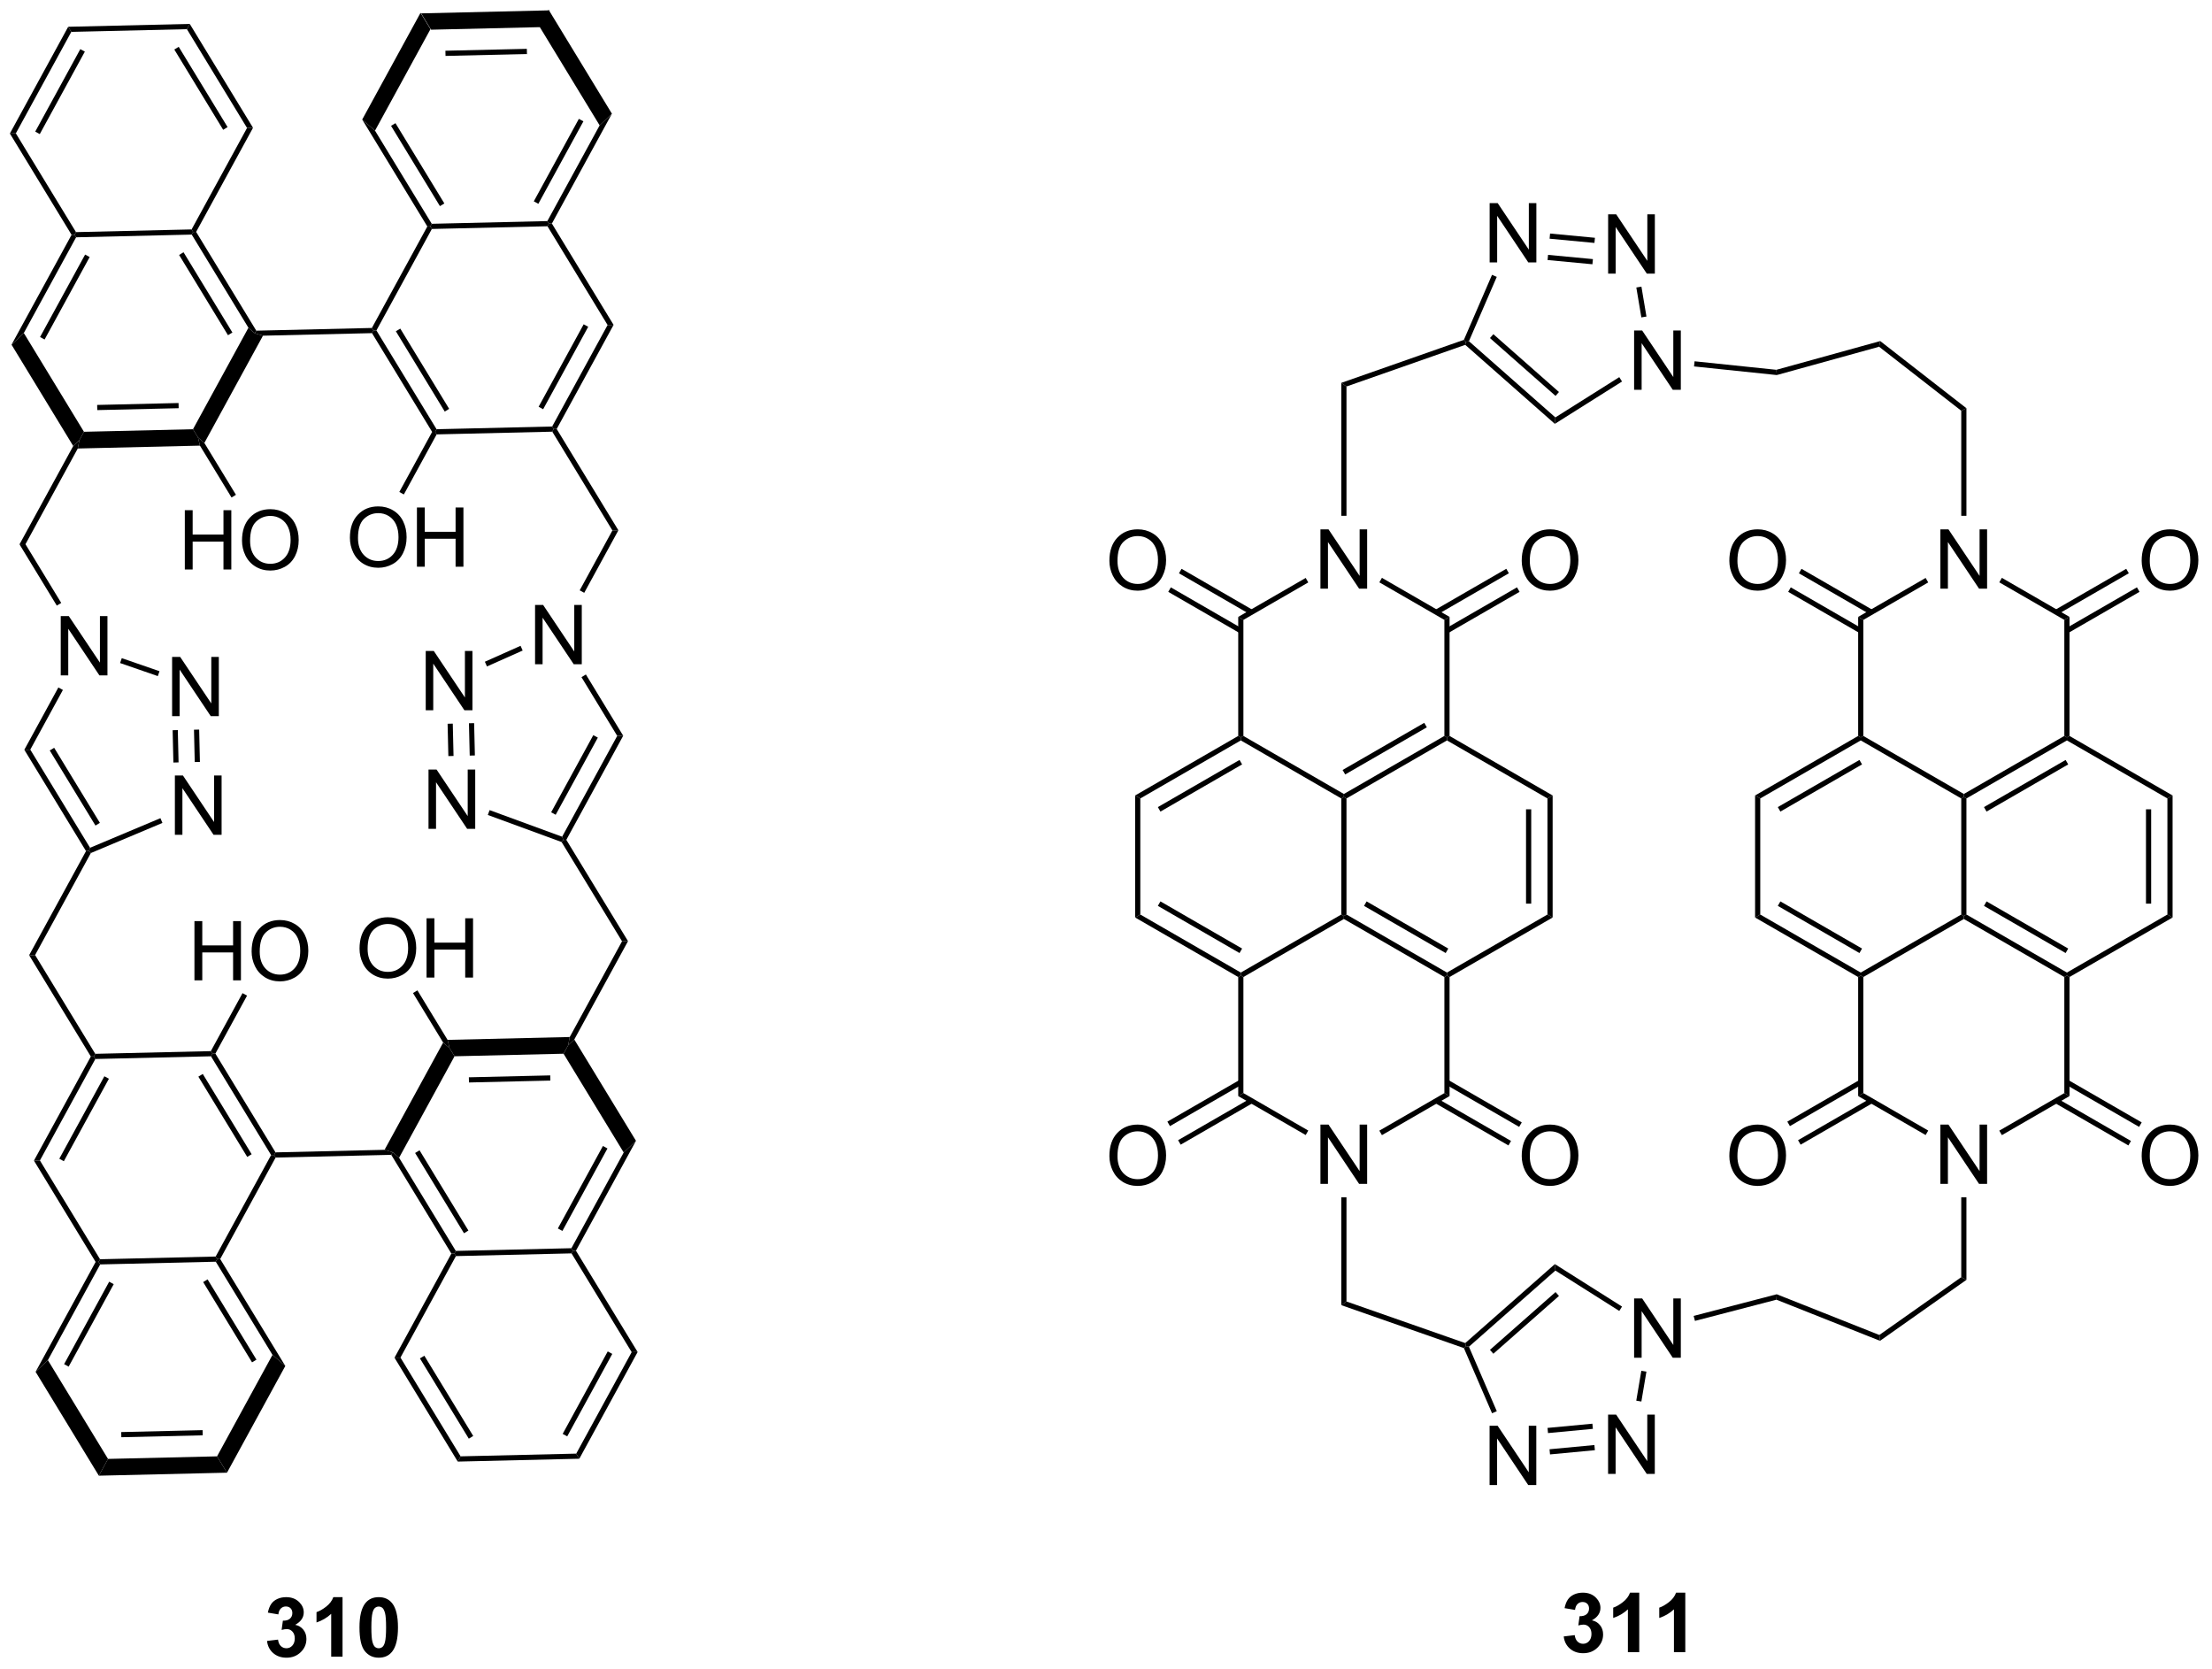 <?xml version="1.0" encoding="UTF-8"?>
<!DOCTYPE svg PUBLIC '-//W3C//DTD SVG 1.0//EN'
          'http://www.w3.org/TR/2001/REC-SVG-20010904/DTD/svg10.dtd'>
<svg stroke-dasharray="none" shape-rendering="auto" xmlns="http://www.w3.org/2000/svg" font-family="'Dialog'" text-rendering="auto" width="293" fill-opacity="1" color-interpolation="auto" color-rendering="auto" preserveAspectRatio="xMidYMid meet" font-size="12px" viewBox="0 0 293 221" fill="black" xmlns:xlink="http://www.w3.org/1999/xlink" stroke="black" image-rendering="auto" stroke-miterlimit="10" stroke-linecap="square" stroke-linejoin="miter" font-style="normal" stroke-width="1" height="221" stroke-dashoffset="0" font-weight="normal" stroke-opacity="1"
><!--Generated by the Batik Graphics2D SVG Generator--><defs id="genericDefs"
  /><g
  ><defs id="defs1"
    ><clipPath clipPathUnits="userSpaceOnUse" id="clipPath1"
      ><path d="M0.646 0.646 L220.133 0.646 L220.133 166.383 L0.646 166.383 L0.646 0.646 Z"
      /></clipPath
      ><clipPath clipPathUnits="userSpaceOnUse" id="clipPath2"
      ><path d="M53.016 71.501 L53.016 232.63 L266.4 232.63 L266.4 71.501 Z"
      /></clipPath
    ></defs
    ><g transform="scale(1.333,1.333) translate(-0.646,-0.646) matrix(1.029,0,0,1.029,-53.886,-72.9)"
    ><path d="M106.043 72.473 L105.157 74.094 L94.624 74.341 L93.663 72.763 ZM103.871 76.188 L96.007 76.372 L96.019 76.872 L103.882 76.688 Z" stroke="none" clip-path="url(#clipPath2)"
    /></g
    ><g transform="matrix(1.371,0,0,1.371,-72.709,-98.061)"
    ><path d="M93.663 72.763 L94.624 74.341 L89.266 84.144 L88.028 83.073 Z" stroke="none" clip-path="url(#clipPath2)"
    /></g
    ><g transform="matrix(1.371,0,0,1.371,-72.709,-98.061)"
    ><path d="M88.028 83.073 L89.266 84.144 L94.747 93.143 L94.608 93.396 L94.32 93.403 ZM90.815 83.683 L95.537 91.436 L95.964 91.176 L91.242 83.423 Z" stroke="none" clip-path="url(#clipPath2)"
    /></g
    ><g transform="matrix(1.371,0,0,1.371,-72.709,-98.061)"
    ><path d="M94.758 93.643 L94.608 93.396 L94.747 93.143 L105.915 92.881 L106.065 93.128 L105.927 93.381 Z" stroke="none" clip-path="url(#clipPath2)"
    /></g
    ><g transform="matrix(1.371,0,0,1.371,-72.709,-98.061)"
    ><path d="M106.354 93.121 L106.065 93.128 L105.915 92.881 L110.968 83.636 L112.154 82.508 ZM105.046 91.213 L109.399 83.247 L108.96 83.007 L104.607 90.974 Z" stroke="none" clip-path="url(#clipPath2)"
    /></g
    ><g transform="matrix(1.371,0,0,1.371,-72.709,-98.061)"
    ><path d="M112.154 82.508 L110.968 83.636 L105.157 74.094 L106.043 72.473 Z" stroke="none" clip-path="url(#clipPath2)"
    /></g
    ><g transform="matrix(1.371,0,0,1.371,-72.709,-98.061)"
    ><path d="M94.32 93.403 L94.608 93.396 L94.758 93.643 L89.401 103.446 L89.112 103.453 L88.962 103.206 Z" stroke="none" clip-path="url(#clipPath2)"
    /></g
    ><g transform="matrix(1.371,0,0,1.371,-72.709,-98.061)"
    ><path d="M88.974 103.706 L89.112 103.453 L89.401 103.446 L95.212 112.987 L95.073 113.24 L94.784 113.247 ZM91.28 103.527 L96.002 111.28 L96.429 111.02 L91.707 103.267 Z" stroke="none" clip-path="url(#clipPath2)"
    /></g
    ><g transform="matrix(1.371,0,0,1.371,-72.709,-98.061)"
    ><path d="M95.223 113.487 L95.073 113.24 L95.212 112.987 L106.38 112.725 L106.53 112.972 L106.392 113.225 Z" stroke="none" clip-path="url(#clipPath2)"
    /></g
    ><g transform="matrix(1.371,0,0,1.371,-72.709,-98.061)"
    ><path d="M106.819 112.965 L106.53 112.972 L106.38 112.725 L111.737 102.922 L112.315 102.909 ZM105.51 111.057 L109.864 103.091 L109.425 102.852 L105.072 110.818 Z" stroke="none" clip-path="url(#clipPath2)"
    /></g
    ><g transform="matrix(1.371,0,0,1.371,-72.709,-98.061)"
    ><path d="M112.315 102.909 L111.737 102.922 L105.927 93.381 L106.065 93.128 L106.354 93.121 Z" stroke="none" clip-path="url(#clipPath2)"
    /></g
    ><g transform="matrix(1.371,0,0,1.371,-72.709,-98.061)"
    ><path d="M88.962 103.206 L89.112 103.453 L88.974 103.706 L78.44 103.953 L77.655 103.721 L77.794 103.468 Z" stroke="none" clip-path="url(#clipPath2)"
    /></g
    ><g transform="matrix(1.371,0,0,1.371,-72.709,-98.061)"
    ><path d="M77.794 103.468 L77.655 103.721 L77.036 103.185 L71.556 94.186 L71.694 93.933 L71.983 93.926 ZM75.487 103.647 L70.766 95.893 L70.338 96.153 L75.06 103.907 Z" stroke="none" clip-path="url(#clipPath2)"
    /></g
    ><g transform="matrix(1.371,0,0,1.371,-72.709,-98.061)"
    ><path d="M71.544 93.687 L71.694 93.933 L71.556 94.186 L60.388 94.448 L60.237 94.202 L60.376 93.948 Z" stroke="none" clip-path="url(#clipPath2)"
    /></g
    ><g transform="matrix(1.371,0,0,1.371,-72.709,-98.061)"
    ><path d="M59.949 94.208 L60.237 94.202 L60.388 94.448 L55.335 103.694 L54.148 104.822 ZM61.257 96.116 L56.903 104.082 L57.342 104.322 L61.696 96.356 Z" stroke="none" clip-path="url(#clipPath2)"
    /></g
    ><g transform="matrix(1.371,0,0,1.371,-72.709,-98.061)"
    ><path d="M54.148 104.822 L55.335 103.694 L61.145 113.235 L60.702 114.046 L60.109 114.61 Z" stroke="none" clip-path="url(#clipPath2)"
    /></g
    ><g transform="matrix(1.371,0,0,1.371,-72.709,-98.061)"
    ><path d="M60.548 114.85 L60.702 114.046 L61.145 113.235 L71.679 112.988 L72.159 113.777 L72.351 114.573 ZM62.432 111.141 L70.296 110.957 L70.284 110.457 L62.42 110.642 Z" stroke="none" clip-path="url(#clipPath2)"
    /></g
    ><g transform="matrix(1.371,0,0,1.371,-72.709,-98.061)"
    ><path d="M72.778 114.313 L72.159 113.777 L71.679 112.988 L77.036 103.185 L77.655 103.721 L78.44 103.953 Z" stroke="none" clip-path="url(#clipPath2)"
    /></g
    ><g transform="matrix(1.371,0,0,1.371,-72.709,-98.061)"
    ><path d="M71.983 93.926 L71.694 93.933 L71.544 93.687 L76.902 83.884 L77.479 83.87 Z" stroke="none" clip-path="url(#clipPath2)"
    /></g
    ><g transform="matrix(1.371,0,0,1.371,-72.709,-98.061)"
    ><path d="M77.479 83.87 L76.902 83.884 L71.091 74.343 L71.368 73.836 ZM75.022 83.803 L70.301 76.049 L69.874 76.309 L74.596 84.063 Z" stroke="none" clip-path="url(#clipPath2)"
    /></g
    ><g transform="matrix(1.371,0,0,1.371,-72.709,-98.061)"
    ><path d="M71.368 73.836 L71.091 74.343 L59.923 74.604 L59.622 74.111 Z" stroke="none" clip-path="url(#clipPath2)"
    /></g
    ><g transform="matrix(1.371,0,0,1.371,-72.709,-98.061)"
    ><path d="M59.622 74.111 L59.923 74.604 L54.565 84.407 L53.988 84.421 ZM60.792 76.272 L56.438 84.238 L56.877 84.478 L61.231 76.512 Z" stroke="none" clip-path="url(#clipPath2)"
    /></g
    ><g transform="matrix(1.371,0,0,1.371,-72.709,-98.061)"
    ><path d="M53.988 84.421 L54.565 84.407 L60.376 93.948 L60.237 94.202 L59.949 94.208 Z" stroke="none" clip-path="url(#clipPath2)"
    /></g
    ><g transform="matrix(1.371,0,0,1.371,-72.709,-98.061)"
    ><path d="M106.392 113.225 L106.53 112.972 L106.819 112.965 L112.779 122.753 L112.202 122.766 Z" stroke="none" clip-path="url(#clipPath2)"
    /></g
    ><g transform="matrix(1.371,0,0,1.371,-72.709,-98.061)"
    ><path d="M104.729 135.691 L104.729 129.964 L105.508 129.964 L108.516 134.459 L108.516 129.964 L109.242 129.964 L109.242 135.691 L108.464 135.691 L105.456 131.191 L105.456 135.691 L104.729 135.691 Z" stroke="none" clip-path="url(#clipPath2)"
    /></g
    ><g transform="matrix(1.371,0,0,1.371,-72.709,-98.061)"
    ><path d="M112.202 122.766 L112.779 122.753 L109.479 128.791 L109.041 128.552 Z" stroke="none" clip-path="url(#clipPath2)"
    /></g
    ><g transform="matrix(1.371,0,0,1.371,-72.709,-98.061)"
    ><path d="M60.109 114.61 L60.702 114.046 L60.548 114.85 L55.495 124.095 L54.918 124.109 Z" stroke="none" clip-path="url(#clipPath2)"
    /></g
    ><g transform="matrix(1.371,0,0,1.371,-72.709,-98.061)"
    ><path d="M58.902 136.765 L58.902 131.038 L59.68 131.038 L62.688 135.533 L62.688 131.038 L63.415 131.038 L63.415 136.765 L62.636 136.765 L59.628 132.265 L59.628 136.765 L58.902 136.765 Z" stroke="none" clip-path="url(#clipPath2)"
    /></g
    ><g transform="matrix(1.371,0,0,1.371,-72.709,-98.061)"
    ><path d="M54.918 124.109 L55.495 124.095 L58.949 129.767 L58.522 130.027 Z" stroke="none" clip-path="url(#clipPath2)"
    /></g
    ><g transform="matrix(1.371,0,0,1.371,-72.709,-98.061)"
    ><path d="M86.84 123.482 Q86.84 122.055 87.606 121.251 Q88.371 120.443 89.582 120.443 Q90.374 120.443 91.009 120.824 Q91.647 121.201 91.981 121.878 Q92.317 122.555 92.317 123.415 Q92.317 124.287 91.965 124.975 Q91.614 125.662 90.968 126.016 Q90.325 126.371 89.577 126.371 Q88.77 126.371 88.132 125.98 Q87.496 125.587 87.168 124.912 Q86.84 124.235 86.84 123.482 ZM87.621 123.493 Q87.621 124.529 88.176 125.126 Q88.733 125.719 89.575 125.719 Q90.429 125.719 90.981 125.118 Q91.535 124.516 91.535 123.412 Q91.535 122.712 91.299 122.191 Q91.061 121.67 90.606 121.383 Q90.153 121.094 89.585 121.094 Q88.78 121.094 88.2 121.649 Q87.621 122.201 87.621 123.493 ZM93.315 126.272 L93.315 120.545 L94.073 120.545 L94.073 122.897 L97.05 122.897 L97.05 120.545 L97.808 120.545 L97.808 126.272 L97.05 126.272 L97.05 123.571 L94.073 123.571 L94.073 126.272 L93.315 126.272 Z" stroke="none" clip-path="url(#clipPath2)"
    /></g
    ><g transform="matrix(1.371,0,0,1.371,-72.709,-98.061)"
    ><path d="M94.784 113.247 L95.073 113.24 L95.223 113.487 L92.052 119.289 L91.614 119.049 Z" stroke="none" clip-path="url(#clipPath2)"
    /></g
    ><g transform="matrix(1.371,0,0,1.371,-72.709,-98.061)"
    ><path d="M70.89 126.54 L70.89 120.813 L71.647 120.813 L71.647 123.165 L74.624 123.165 L74.624 120.813 L75.382 120.813 L75.382 126.54 L74.624 126.54 L74.624 123.84 L71.647 123.84 L71.647 126.54 L70.89 126.54 ZM76.415 123.751 Q76.415 122.324 77.18 121.519 Q77.946 120.712 79.157 120.712 Q79.948 120.712 80.584 121.092 Q81.222 121.47 81.555 122.147 Q81.891 122.824 81.891 123.683 Q81.891 124.556 81.54 125.243 Q81.188 125.931 80.542 126.285 Q79.899 126.639 79.151 126.639 Q78.344 126.639 77.706 126.248 Q77.071 125.855 76.743 125.181 Q76.415 124.504 76.415 123.751 ZM77.196 123.761 Q77.196 124.798 77.75 125.394 Q78.308 125.988 79.149 125.988 Q80.003 125.988 80.555 125.386 Q81.11 124.785 81.11 123.681 Q81.11 122.98 80.873 122.459 Q80.636 121.938 80.18 121.652 Q79.727 121.363 79.159 121.363 Q78.355 121.363 77.774 121.918 Q77.196 122.47 77.196 123.761 Z" stroke="none" clip-path="url(#clipPath2)"
    /></g
    ><g transform="matrix(1.371,0,0,1.371,-72.709,-98.061)"
    ><path d="M72.351 114.573 L72.159 113.777 L72.778 114.313 L75.829 119.322 L75.402 119.582 Z" stroke="none" clip-path="url(#clipPath2)"
    /></g
    ><g transform="matrix(1.371,0,0,1.371,-72.709,-98.061)"
    ><path d="M109.213 136.939 L109.64 136.679 L113.245 142.597 L112.667 142.61 Z" stroke="none" clip-path="url(#clipPath2)"
    /></g
    ><g transform="matrix(1.371,0,0,1.371,-72.709,-98.061)"
    ><path d="M58.672 137.934 L59.111 138.174 L55.96 143.939 L55.383 143.953 Z" stroke="none" clip-path="url(#clipPath2)"
    /></g
    ><g transform="matrix(1.371,0,0,1.371,-72.709,-98.061)"
    ><path d="M94.166 140.134 L94.166 134.407 L94.944 134.407 L97.952 138.902 L97.952 134.407 L98.679 134.407 L98.679 140.134 L97.9 140.134 L94.892 135.634 L94.892 140.134 L94.166 140.134 Z" stroke="none" clip-path="url(#clipPath2)"
    /></g
    ><g transform="matrix(1.371,0,0,1.371,-72.709,-98.061)"
    ><path d="M94.434 151.591 L94.434 145.864 L95.213 145.864 L98.221 150.359 L98.221 145.864 L98.947 145.864 L98.947 151.591 L98.168 151.591 L95.161 147.091 L95.161 151.591 L94.434 151.591 Z" stroke="none" clip-path="url(#clipPath2)"
    /></g
    ><g transform="matrix(1.371,0,0,1.371,-72.709,-98.061)"
    ><path d="M103.328 133.91 L103.531 134.367 L100.083 135.904 L99.879 135.448 Z" stroke="none" clip-path="url(#clipPath2)"
    /></g
    ><g transform="matrix(1.371,0,0,1.371,-72.709,-98.061)"
    ><path d="M96.279 141.44 L96.779 141.428 L96.852 144.551 L96.352 144.562 ZM98.341 141.392 L98.415 144.514 L98.915 144.502 L98.841 141.38 Z" stroke="none" clip-path="url(#clipPath2)"
    /></g
    ><g transform="matrix(1.371,0,0,1.371,-72.709,-98.061)"
    ><path d="M100.164 150.252 L100.336 149.782 L107.344 152.351 L107.46 152.66 L107.292 152.864 Z" stroke="none" clip-path="url(#clipPath2)"
    /></g
    ><g transform="matrix(1.371,0,0,1.371,-72.709,-98.061)"
    ><path d="M107.749 152.653 L107.46 152.66 L107.344 152.351 L112.667 142.61 L113.245 142.597 ZM106.721 150.232 L110.794 142.779 L110.355 142.54 L106.282 149.992 Z" stroke="none" clip-path="url(#clipPath2)"
    /></g
    ><g transform="matrix(1.371,0,0,1.371,-72.709,-98.061)"
    ><path d="M69.93 152.165 L69.93 146.439 L70.709 146.439 L73.717 150.934 L73.717 146.439 L74.443 146.439 L74.443 152.165 L73.665 152.165 L70.657 147.665 L70.657 152.165 L69.93 152.165 Z" stroke="none" clip-path="url(#clipPath2)"
    /></g
    ><g transform="matrix(1.371,0,0,1.371,-72.709,-98.061)"
    ><path d="M69.662 140.708 L69.662 134.982 L70.44 134.982 L73.448 139.477 L73.448 134.982 L74.175 134.982 L74.175 140.708 L73.396 140.708 L70.388 136.208 L70.388 140.708 L69.662 140.708 Z" stroke="none" clip-path="url(#clipPath2)"
    /></g
    ><g transform="matrix(1.371,0,0,1.371,-72.709,-98.061)"
    ><path d="M55.383 143.953 L55.96 143.939 L61.734 153.42 L61.632 153.734 L61.344 153.74 ZM57.839 144.02 L62.257 151.273 L62.684 151.013 L58.266 143.76 Z" stroke="none" clip-path="url(#clipPath2)"
    /></g
    ><g transform="matrix(1.371,0,0,1.371,-72.709,-98.061)"
    ><path d="M61.81 153.93 L61.632 153.734 L61.734 153.42 L68.533 150.56 L68.727 151.02 Z" stroke="none" clip-path="url(#clipPath2)"
    /></g
    ><g transform="matrix(1.371,0,0,1.371,-72.709,-98.061)"
    ><path d="M72.348 145.125 L71.849 145.137 L71.775 142.014 L72.275 142.002 ZM70.286 145.173 L70.213 142.051 L69.713 142.063 L69.786 145.185 Z" stroke="none" clip-path="url(#clipPath2)"
    /></g
    ><g transform="matrix(1.371,0,0,1.371,-72.709,-98.061)"
    ><path d="M68.444 136.364 L68.28 136.836 L64.635 135.575 L64.799 135.103 Z" stroke="none" clip-path="url(#clipPath2)"
    /></g
    ><g transform="matrix(1.371,0,0,1.371,-72.709,-98.061)"
    ><path d="M107.292 152.864 L107.46 152.66 L107.749 152.653 L113.71 162.441 L113.132 162.454 Z" stroke="none" clip-path="url(#clipPath2)"
    /></g
    ><g transform="matrix(1.371,0,0,1.371,-72.709,-98.061)"
    ><path d="M62.584 214.076 L63.47 212.455 L74.004 212.208 L74.965 213.786 ZM64.757 210.361 L72.62 210.177 L72.609 209.677 L64.745 209.862 Z" stroke="none" clip-path="url(#clipPath2)"
    /></g
    ><g transform="matrix(1.371,0,0,1.371,-72.709,-98.061)"
    ><path d="M74.965 213.786 L74.004 212.208 L79.361 202.405 L80.599 203.476 Z" stroke="none" clip-path="url(#clipPath2)"
    /></g
    ><g transform="matrix(1.371,0,0,1.371,-72.709,-98.061)"
    ><path d="M80.599 203.476 L79.361 202.405 L73.881 193.406 L74.019 193.153 L74.308 193.146 ZM77.812 202.867 L73.09 195.113 L72.663 195.373 L77.385 203.127 Z" stroke="none" clip-path="url(#clipPath2)"
    /></g
    ><g transform="matrix(1.371,0,0,1.371,-72.709,-98.061)"
    ><path d="M73.869 192.906 L74.019 193.153 L73.881 193.406 L62.712 193.668 L62.562 193.422 L62.7 193.168 Z" stroke="none" clip-path="url(#clipPath2)"
    /></g
    ><g transform="matrix(1.371,0,0,1.371,-72.709,-98.061)"
    ><path d="M62.273 193.428 L62.562 193.422 L62.712 193.668 L57.659 202.914 L56.473 204.042 ZM63.582 195.336 L59.228 203.302 L59.667 203.542 L64.02 195.576 Z" stroke="none" clip-path="url(#clipPath2)"
    /></g
    ><g transform="matrix(1.371,0,0,1.371,-72.709,-98.061)"
    ><path d="M56.473 204.042 L57.659 202.914 L63.47 212.455 L62.584 214.076 Z" stroke="none" clip-path="url(#clipPath2)"
    /></g
    ><g transform="matrix(1.371,0,0,1.371,-72.709,-98.061)"
    ><path d="M74.308 193.146 L74.019 193.153 L73.869 192.906 L79.227 183.104 L79.515 183.097 L79.665 183.344 Z" stroke="none" clip-path="url(#clipPath2)"
    /></g
    ><g transform="matrix(1.371,0,0,1.371,-72.709,-98.061)"
    ><path d="M79.653 182.844 L79.515 183.097 L79.227 183.104 L73.416 173.562 L73.554 173.309 L73.843 173.302 ZM77.347 183.023 L72.625 175.269 L72.198 175.529 L76.92 183.283 Z" stroke="none" clip-path="url(#clipPath2)"
    /></g
    ><g transform="matrix(1.371,0,0,1.371,-72.709,-98.061)"
    ><path d="M73.404 173.063 L73.554 173.309 L73.416 173.562 L62.247 173.824 L62.097 173.578 L62.236 173.324 Z" stroke="none" clip-path="url(#clipPath2)"
    /></g
    ><g transform="matrix(1.371,0,0,1.371,-72.709,-98.061)"
    ><path d="M61.809 173.584 L62.097 173.578 L62.247 173.824 L56.89 183.627 L56.313 183.641 ZM63.117 175.492 L58.763 183.458 L59.202 183.698 L63.556 175.732 Z" stroke="none" clip-path="url(#clipPath2)"
    /></g
    ><g transform="matrix(1.371,0,0,1.371,-72.709,-98.061)"
    ><path d="M56.313 183.641 L56.89 183.627 L62.7 193.168 L62.562 193.422 L62.273 193.428 Z" stroke="none" clip-path="url(#clipPath2)"
    /></g
    ><g transform="matrix(1.371,0,0,1.371,-72.709,-98.061)"
    ><path d="M79.665 183.344 L79.515 183.097 L79.653 182.844 L90.187 182.597 L90.972 182.828 L90.834 183.082 Z" stroke="none" clip-path="url(#clipPath2)"
    /></g
    ><g transform="matrix(1.371,0,0,1.371,-72.709,-98.061)"
    ><path d="M90.834 183.082 L90.972 182.828 L91.591 183.364 L97.071 192.363 L96.933 192.616 L96.644 192.623 ZM93.14 182.903 L97.862 190.656 L98.289 190.396 L93.567 182.643 Z" stroke="none" clip-path="url(#clipPath2)"
    /></g
    ><g transform="matrix(1.371,0,0,1.371,-72.709,-98.061)"
    ><path d="M97.083 192.863 L96.933 192.616 L97.071 192.363 L108.24 192.101 L108.39 192.348 L108.251 192.601 Z" stroke="none" clip-path="url(#clipPath2)"
    /></g
    ><g transform="matrix(1.371,0,0,1.371,-72.709,-98.061)"
    ><path d="M108.678 192.341 L108.39 192.348 L108.24 192.101 L113.293 182.856 L114.479 181.728 ZM107.37 190.433 L111.724 182.467 L111.285 182.227 L106.931 190.194 Z" stroke="none" clip-path="url(#clipPath2)"
    /></g
    ><g transform="matrix(1.371,0,0,1.371,-72.709,-98.061)"
    ><path d="M114.479 181.728 L113.293 182.856 L107.482 173.314 L107.925 172.504 L108.518 171.94 Z" stroke="none" clip-path="url(#clipPath2)"
    /></g
    ><g transform="matrix(1.371,0,0,1.371,-72.709,-98.061)"
    ><path d="M108.079 171.7 L107.925 172.504 L107.482 173.314 L96.948 173.561 L96.468 172.772 L96.276 171.976 ZM106.195 175.408 L98.332 175.592 L98.344 176.092 L106.207 175.908 Z" stroke="none" clip-path="url(#clipPath2)"
    /></g
    ><g transform="matrix(1.371,0,0,1.371,-72.709,-98.061)"
    ><path d="M95.849 172.237 L96.468 172.772 L96.948 173.561 L91.591 183.364 L90.972 182.828 L90.187 182.597 Z" stroke="none" clip-path="url(#clipPath2)"
    /></g
    ><g transform="matrix(1.371,0,0,1.371,-72.709,-98.061)"
    ><path d="M96.644 192.623 L96.933 192.616 L97.083 192.863 L91.725 202.666 L91.148 202.679 Z" stroke="none" clip-path="url(#clipPath2)"
    /></g
    ><g transform="matrix(1.371,0,0,1.371,-72.709,-98.061)"
    ><path d="M91.148 202.679 L91.725 202.666 L97.536 212.207 L97.259 212.714 ZM93.605 202.747 L98.327 210.5 L98.754 210.24 L94.032 202.487 Z" stroke="none" clip-path="url(#clipPath2)"
    /></g
    ><g transform="matrix(1.371,0,0,1.371,-72.709,-98.061)"
    ><path d="M97.259 212.714 L97.536 212.207 L108.705 211.945 L109.005 212.438 Z" stroke="none" clip-path="url(#clipPath2)"
    /></g
    ><g transform="matrix(1.371,0,0,1.371,-72.709,-98.061)"
    ><path d="M109.005 212.438 L108.705 211.945 L114.062 202.142 L114.639 202.129 ZM107.835 210.277 L112.189 202.311 L111.75 202.071 L107.396 210.038 Z" stroke="none" clip-path="url(#clipPath2)"
    /></g
    ><g transform="matrix(1.371,0,0,1.371,-72.709,-98.061)"
    ><path d="M114.639 202.129 L114.062 202.142 L108.251 192.601 L108.39 192.348 L108.678 192.341 Z" stroke="none" clip-path="url(#clipPath2)"
    /></g
    ><g transform="matrix(1.371,0,0,1.371,-72.709,-98.061)"
    ><path d="M62.236 173.324 L62.097 173.578 L61.809 173.584 L55.848 163.797 L56.425 163.783 Z" stroke="none" clip-path="url(#clipPath2)"
    /></g
    ><g transform="matrix(1.371,0,0,1.371,-72.709,-98.061)"
    ><path d="M71.82 166.228 L71.82 160.501 L72.577 160.501 L72.577 162.853 L75.554 162.853 L75.554 160.501 L76.312 160.501 L76.312 166.228 L75.554 166.228 L75.554 163.527 L72.577 163.527 L72.577 166.228 L71.82 166.228 ZM77.344 163.439 Q77.344 162.012 78.11 161.207 Q78.876 160.4 80.087 160.4 Q80.878 160.4 81.514 160.78 Q82.152 161.158 82.485 161.835 Q82.821 162.512 82.821 163.371 Q82.821 164.244 82.469 164.931 Q82.118 165.619 81.472 165.973 Q80.829 166.327 80.081 166.327 Q79.274 166.327 78.636 165.936 Q78.001 165.543 77.672 164.869 Q77.344 164.191 77.344 163.439 ZM78.126 163.449 Q78.126 164.486 78.68 165.082 Q79.238 165.676 80.079 165.676 Q80.933 165.676 81.485 165.074 Q82.04 164.473 82.04 163.369 Q82.04 162.668 81.803 162.147 Q81.566 161.626 81.11 161.34 Q80.657 161.051 80.089 161.051 Q79.284 161.051 78.704 161.606 Q78.126 162.158 78.126 163.449 Z" stroke="none" clip-path="url(#clipPath2)"
    /></g
    ><g transform="matrix(1.371,0,0,1.371,-72.709,-98.061)"
    ><path d="M73.843 173.302 L73.554 173.309 L73.404 173.063 L76.464 167.463 L76.903 167.703 Z" stroke="none" clip-path="url(#clipPath2)"
    /></g
    ><g transform="matrix(1.371,0,0,1.371,-72.709,-98.061)"
    ><path d="M87.77 163.17 Q87.77 161.743 88.536 160.939 Q89.301 160.131 90.512 160.131 Q91.304 160.131 91.939 160.512 Q92.577 160.889 92.911 161.566 Q93.247 162.243 93.247 163.103 Q93.247 163.975 92.895 164.663 Q92.543 165.35 91.898 165.704 Q91.254 166.059 90.507 166.059 Q89.7 166.059 89.062 165.668 Q88.426 165.275 88.098 164.6 Q87.77 163.923 87.77 163.17 ZM88.551 163.181 Q88.551 164.217 89.106 164.814 Q89.663 165.407 90.504 165.407 Q91.359 165.407 91.911 164.806 Q92.465 164.204 92.465 163.1 Q92.465 162.4 92.228 161.879 Q91.991 161.358 91.536 161.071 Q91.082 160.782 90.515 160.782 Q89.71 160.782 89.129 161.337 Q88.551 161.889 88.551 163.181 ZM94.245 165.959 L94.245 160.233 L95.003 160.233 L95.003 162.584 L97.98 162.584 L97.98 160.233 L98.737 160.233 L98.737 165.959 L97.98 165.959 L97.98 163.259 L95.003 163.259 L95.003 165.959 L94.245 165.959 Z" stroke="none" clip-path="url(#clipPath2)"
    /></g
    ><g transform="matrix(1.371,0,0,1.371,-72.709,-98.061)"
    ><path d="M96.276 171.976 L96.468 172.772 L95.849 172.237 L92.936 167.453 L93.363 167.193 Z" stroke="none" clip-path="url(#clipPath2)"
    /></g
    ><g transform="matrix(1.371,0,0,1.371,-72.709,-98.061)"
    ><path d="M113.132 162.454 L113.71 162.441 L108.518 171.94 L107.925 172.504 L108.079 171.7 Z" stroke="none" clip-path="url(#clipPath2)"
    /></g
    ><g transform="matrix(1.371,0,0,1.371,-72.709,-98.061)"
    ><path d="M61.344 153.74 L61.632 153.734 L61.81 153.93 L56.425 163.783 L55.848 163.797 Z" stroke="none" clip-path="url(#clipPath2)"
    /></g
    ><g transform="matrix(1.371,0,0,1.371,-72.709,-98.061)"
    ><path d="M262.938 160.156 L262.438 159.867 L262.438 148.656 L262.938 148.367 ZM260.868 158.816 L260.868 149.707 L260.368 149.707 L260.368 158.816 Z" stroke="none" clip-path="url(#clipPath2)"
    /></g
    ><g transform="matrix(1.371,0,0,1.371,-72.709,-98.061)"
    ><path d="M262.938 148.367 L262.438 148.656 L252.729 143.05 L252.729 142.762 L252.979 142.617 Z" stroke="none" clip-path="url(#clipPath2)"
    /></g
    ><g transform="matrix(1.371,0,0,1.371,-72.709,-98.061)"
    ><path d="M252.479 142.617 L252.729 142.762 L252.729 143.05 L243.02 148.656 L242.77 148.512 L242.77 148.223 ZM252.604 144.935 L244.715 149.49 L244.965 149.923 L252.854 145.368 Z" stroke="none" clip-path="url(#clipPath2)"
    /></g
    ><g transform="matrix(1.371,0,0,1.371,-72.709,-98.061)"
    ><path d="M242.52 148.656 L242.77 148.512 L243.02 148.656 L243.02 159.867 L242.77 160.012 L242.52 159.867 Z" stroke="none" clip-path="url(#clipPath2)"
    /></g
    ><g transform="matrix(1.371,0,0,1.371,-72.709,-98.061)"
    ><path d="M242.77 160.3 L242.77 160.012 L243.02 159.867 L252.729 165.473 L252.729 165.762 L252.479 165.906 ZM244.715 159.033 L252.604 163.588 L252.854 163.155 L244.965 158.6 Z" stroke="none" clip-path="url(#clipPath2)"
    /></g
    ><g transform="matrix(1.371,0,0,1.371,-72.709,-98.061)"
    ><path d="M252.979 165.906 L252.729 165.762 L252.729 165.473 L262.438 159.867 L262.938 160.156 Z" stroke="none" clip-path="url(#clipPath2)"
    /></g
    ><g transform="matrix(1.371,0,0,1.371,-72.709,-98.061)"
    ><path d="M242.77 148.223 L242.77 148.512 L242.52 148.656 L232.81 143.05 L232.81 142.762 L233.06 142.617 Z" stroke="none" clip-path="url(#clipPath2)"
    /></g
    ><g transform="matrix(1.371,0,0,1.371,-72.709,-98.061)"
    ><path d="M232.56 142.617 L232.81 142.762 L232.81 143.05 L223.101 148.656 L222.601 148.367 ZM232.685 144.935 L224.796 149.49 L225.046 149.923 L232.935 145.368 Z" stroke="none" clip-path="url(#clipPath2)"
    /></g
    ><g transform="matrix(1.371,0,0,1.371,-72.709,-98.061)"
    ><path d="M222.601 148.367 L223.101 148.656 L223.101 159.867 L222.601 160.156 Z" stroke="none" clip-path="url(#clipPath2)"
    /></g
    ><g transform="matrix(1.371,0,0,1.371,-72.709,-98.061)"
    ><path d="M222.601 160.156 L223.101 159.867 L232.81 165.473 L232.81 165.762 L232.56 165.906 ZM224.796 159.033 L232.685 163.588 L232.935 163.155 L225.046 158.6 Z" stroke="none" clip-path="url(#clipPath2)"
    /></g
    ><g transform="matrix(1.371,0,0,1.371,-72.709,-98.061)"
    ><path d="M233.06 165.906 L232.81 165.762 L232.81 165.473 L242.52 159.867 L242.77 160.012 L242.77 160.3 Z" stroke="none" clip-path="url(#clipPath2)"
    /></g
    ><g transform="matrix(1.371,0,0,1.371,-72.709,-98.061)"
    ><path d="M240.504 185.887 L240.504 180.16 L241.283 180.16 L244.291 184.655 L244.291 180.16 L245.017 180.16 L245.017 185.887 L244.238 185.887 L241.231 181.387 L241.231 185.887 L240.504 185.887 Z" stroke="none" clip-path="url(#clipPath2)"
    /></g
    ><g transform="matrix(1.371,0,0,1.371,-72.709,-98.061)"
    ><path d="M232.56 165.906 L232.81 165.762 L233.06 165.906 L233.06 177.117 L232.56 177.406 Z" stroke="none" clip-path="url(#clipPath2)"
    /></g
    ><g transform="matrix(1.371,0,0,1.371,-72.709,-98.061)"
    ><path d="M232.56 177.406 L233.06 177.117 L239.329 180.737 L239.079 181.169 Z" stroke="none" clip-path="url(#clipPath2)"
    /></g
    ><g transform="matrix(1.371,0,0,1.371,-72.709,-98.061)"
    ><path d="M246.445 181.179 L246.195 180.745 L252.479 177.117 L252.979 177.406 Z" stroke="none" clip-path="url(#clipPath2)"
    /></g
    ><g transform="matrix(1.371,0,0,1.371,-72.709,-98.061)"
    ><path d="M252.979 177.406 L252.479 177.117 L252.479 165.906 L252.729 165.762 L252.979 165.906 Z" stroke="none" clip-path="url(#clipPath2)"
    /></g
    ><g transform="matrix(1.371,0,0,1.371,-72.709,-98.061)"
    ><path d="M259.951 183.197 Q259.951 181.77 260.717 180.966 Q261.483 180.159 262.693 180.159 Q263.485 180.159 264.121 180.539 Q264.759 180.916 265.092 181.593 Q265.428 182.27 265.428 183.13 Q265.428 184.002 265.076 184.69 Q264.725 185.377 264.079 185.731 Q263.436 186.086 262.688 186.086 Q261.881 186.086 261.243 185.695 Q260.608 185.302 260.279 184.627 Q259.951 183.95 259.951 183.197 ZM260.733 183.208 Q260.733 184.244 261.287 184.841 Q261.844 185.435 262.686 185.435 Q263.54 185.435 264.092 184.833 Q264.647 184.231 264.647 183.127 Q264.647 182.427 264.41 181.906 Q264.173 181.385 263.717 181.099 Q263.264 180.81 262.696 180.81 Q261.891 180.81 261.311 181.364 Q260.733 181.916 260.733 183.208 Z" stroke="none" clip-path="url(#clipPath2)"
    /></g
    ><g transform="matrix(1.371,0,0,1.371,-72.709,-98.061)"
    ><path d="M251.569 178.076 L258.668 182.175 L258.918 181.742 L251.819 177.643 ZM252.604 176.283 L259.704 180.382 L259.954 179.949 L252.854 175.85 Z" stroke="none" clip-path="url(#clipPath2)"
    /></g
    ><g transform="matrix(1.371,0,0,1.371,-72.709,-98.061)"
    ><path d="M220.114 183.197 Q220.114 181.77 220.88 180.966 Q221.645 180.159 222.856 180.159 Q223.648 180.159 224.283 180.539 Q224.921 180.916 225.255 181.593 Q225.591 182.27 225.591 183.13 Q225.591 184.002 225.239 184.69 Q224.888 185.377 224.242 185.731 Q223.599 186.086 222.851 186.086 Q222.044 186.086 221.406 185.695 Q220.77 185.302 220.442 184.627 Q220.114 183.95 220.114 183.197 ZM220.895 183.208 Q220.895 184.244 221.45 184.841 Q222.007 185.435 222.849 185.435 Q223.703 185.435 224.255 184.833 Q224.809 184.231 224.809 183.127 Q224.809 182.427 224.572 181.906 Q224.335 181.385 223.88 181.099 Q223.427 180.81 222.859 180.81 Q222.054 180.81 221.474 181.364 Q220.895 181.916 220.895 183.208 Z" stroke="none" clip-path="url(#clipPath2)"
    /></g
    ><g transform="matrix(1.371,0,0,1.371,-72.709,-98.061)"
    ><path d="M232.685 175.85 L225.716 179.874 L225.966 180.307 L232.935 176.283 ZM233.72 177.643 L226.751 181.667 L227.001 182.1 L233.97 178.076 Z" stroke="none" clip-path="url(#clipPath2)"
    /></g
    ><g transform="matrix(1.371,0,0,1.371,-72.709,-98.061)"
    ><path d="M240.504 128.387 L240.504 122.66 L241.283 122.66 L244.291 127.155 L244.291 122.66 L245.017 122.66 L245.017 128.387 L244.238 128.387 L241.231 123.887 L241.231 128.387 L240.504 128.387 Z" stroke="none" clip-path="url(#clipPath2)"
    /></g
    ><g transform="matrix(1.371,0,0,1.371,-72.709,-98.061)"
    ><path d="M252.979 142.617 L252.729 142.762 L252.479 142.617 L252.479 131.406 L252.979 131.117 Z" stroke="none" clip-path="url(#clipPath2)"
    /></g
    ><g transform="matrix(1.371,0,0,1.371,-72.709,-98.061)"
    ><path d="M252.979 131.117 L252.479 131.406 L246.195 127.778 L246.445 127.345 Z" stroke="none" clip-path="url(#clipPath2)"
    /></g
    ><g transform="matrix(1.371,0,0,1.371,-72.709,-98.061)"
    ><path d="M239.079 127.354 L239.329 127.787 L233.06 131.406 L232.56 131.117 Z" stroke="none" clip-path="url(#clipPath2)"
    /></g
    ><g transform="matrix(1.371,0,0,1.371,-72.709,-98.061)"
    ><path d="M232.56 131.117 L233.06 131.406 L233.06 142.617 L232.81 142.762 L232.56 142.617 Z" stroke="none" clip-path="url(#clipPath2)"
    /></g
    ><g transform="matrix(1.371,0,0,1.371,-72.709,-98.061)"
    ><path d="M259.951 125.698 Q259.951 124.27 260.717 123.466 Q261.483 122.659 262.693 122.659 Q263.485 122.659 264.121 123.039 Q264.759 123.416 265.092 124.093 Q265.428 124.77 265.428 125.63 Q265.428 126.502 265.076 127.19 Q264.725 127.877 264.079 128.231 Q263.436 128.586 262.688 128.586 Q261.881 128.586 261.243 128.195 Q260.608 127.802 260.279 127.127 Q259.951 126.45 259.951 125.698 ZM260.733 125.708 Q260.733 126.744 261.287 127.341 Q261.844 127.934 262.686 127.934 Q263.54 127.934 264.092 127.333 Q264.647 126.731 264.647 125.627 Q264.647 124.927 264.41 124.406 Q264.173 123.885 263.717 123.599 Q263.264 123.309 262.696 123.309 Q261.891 123.309 261.311 123.864 Q260.733 124.416 260.733 125.708 Z" stroke="none" clip-path="url(#clipPath2)"
    /></g
    ><g transform="matrix(1.371,0,0,1.371,-72.709,-98.061)"
    ><path d="M252.854 132.673 L259.744 128.696 L259.494 128.262 L252.604 132.24 ZM251.819 130.881 L258.709 126.903 L258.459 126.47 L251.569 130.448 Z" stroke="none" clip-path="url(#clipPath2)"
    /></g
    ><g transform="matrix(1.371,0,0,1.371,-72.709,-98.061)"
    ><path d="M220.114 125.698 Q220.114 124.27 220.88 123.466 Q221.645 122.659 222.856 122.659 Q223.648 122.659 224.283 123.039 Q224.921 123.416 225.255 124.093 Q225.591 124.77 225.591 125.63 Q225.591 126.502 225.239 127.19 Q224.888 127.877 224.242 128.231 Q223.599 128.586 222.851 128.586 Q222.044 128.586 221.406 128.195 Q220.77 127.802 220.442 127.127 Q220.114 126.45 220.114 125.698 ZM220.895 125.708 Q220.895 126.744 221.45 127.341 Q222.007 127.934 222.849 127.934 Q223.703 127.934 224.255 127.333 Q224.809 126.731 224.809 125.627 Q224.809 124.927 224.572 124.406 Q224.335 123.885 223.88 123.599 Q223.427 123.309 222.859 123.309 Q222.054 123.309 221.474 123.864 Q220.895 124.416 220.895 125.708 Z" stroke="none" clip-path="url(#clipPath2)"
    /></g
    ><g transform="matrix(1.371,0,0,1.371,-72.709,-98.061)"
    ><path d="M233.97 130.448 L227.085 126.472 L226.835 126.906 L233.72 130.881 ZM232.935 132.24 L226.05 128.265 L225.8 128.698 L232.685 132.673 Z" stroke="none" clip-path="url(#clipPath2)"
    /></g
    ><g transform="matrix(1.371,0,0,1.371,-72.709,-98.061)"
    ><path d="M242.52 187.187 L243.02 187.187 L243.02 195.159 L242.52 194.9 Z" stroke="none" clip-path="url(#clipPath2)"
    /></g
    ><g transform="matrix(1.371,0,0,1.371,-72.709,-98.061)"
    ><path d="M243.02 121.352 L242.52 121.352 L242.52 111.203 L243.02 110.959 Z" stroke="none" clip-path="url(#clipPath2)"
    /></g
    ><g transform="matrix(1.371,0,0,1.371,-72.709,-98.061)"
    ><path d="M242.52 194.9 L243.02 195.159 L234.672 201.048 L234.604 200.483 Z" stroke="none" clip-path="url(#clipPath2)"
    /></g
    ><g transform="matrix(1.371,0,0,1.371,-72.709,-98.061)"
    ><path d="M234.604 200.483 L234.672 201.048 L224.662 197.075 L224.695 196.55 Z" stroke="none" clip-path="url(#clipPath2)"
    /></g
    ><g transform="matrix(1.371,0,0,1.371,-72.709,-98.061)"
    ><path d="M210.913 202.682 L210.913 196.955 L211.692 196.955 L214.7 201.45 L214.7 196.955 L215.426 196.955 L215.426 202.682 L214.647 202.682 L211.64 198.182 L211.64 202.682 L210.913 202.682 Z" stroke="none" clip-path="url(#clipPath2)"
    /></g
    ><g transform="matrix(1.371,0,0,1.371,-72.709,-98.061)"
    ><path d="M224.695 196.55 L224.662 197.075 L216.792 199.124 L216.666 198.641 Z" stroke="none" clip-path="url(#clipPath2)"
    /></g
    ><g transform="matrix(1.371,0,0,1.371,-72.709,-98.061)"
    ><path d="M196.95 214.981 L196.95 209.254 L197.728 209.254 L200.736 213.749 L200.736 209.254 L201.463 209.254 L201.463 214.981 L200.684 214.981 L197.676 210.481 L197.676 214.981 L196.95 214.981 Z" stroke="none" clip-path="url(#clipPath2)"
    /></g
    ><g transform="matrix(1.371,0,0,1.371,-72.709,-98.061)"
    ><path d="M208.399 213.904 L208.399 208.177 L209.178 208.177 L212.186 212.672 L212.186 208.177 L212.912 208.177 L212.912 213.904 L212.134 213.904 L209.126 209.404 L209.126 213.904 L208.399 213.904 Z" stroke="none" clip-path="url(#clipPath2)"
    /></g
    ><g transform="matrix(1.371,0,0,1.371,-72.709,-98.061)"
    ><path d="M209.747 197.739 L209.48 198.162 L203.308 194.26 L203.258 193.637 Z" stroke="none" clip-path="url(#clipPath2)"
    /></g
    ><g transform="matrix(1.371,0,0,1.371,-72.709,-98.061)"
    ><path d="M203.258 193.637 L203.308 194.26 L194.955 201.617 L194.653 201.55 L194.598 201.265 ZM203.322 196.339 L196.985 201.921 L197.315 202.297 L203.653 196.714 Z" stroke="none" clip-path="url(#clipPath2)"
    /></g
    ><g transform="matrix(1.371,0,0,1.371,-72.709,-98.061)"
    ><path d="M194.467 201.75 L194.653 201.55 L194.955 201.617 L197.647 207.847 L197.188 208.046 Z" stroke="none" clip-path="url(#clipPath2)"
    /></g
    ><g transform="matrix(1.371,0,0,1.371,-72.709,-98.061)"
    ><path d="M202.789 212.021 L202.742 211.523 L207.076 211.115 L207.123 211.613 ZM202.595 209.96 L206.929 209.552 L206.882 209.054 L202.548 209.462 Z" stroke="none" clip-path="url(#clipPath2)"
    /></g
    ><g transform="matrix(1.371,0,0,1.371,-72.709,-98.061)"
    ><path d="M211.615 206.911 L211.122 206.828 L211.61 203.94 L212.103 204.024 Z" stroke="none" clip-path="url(#clipPath2)"
    /></g
    ><g transform="matrix(1.371,0,0,1.371,-72.709,-98.061)"
    ><path d="M243.02 110.959 L242.52 111.203 L234.583 105.021 L234.692 104.472 Z" stroke="none" clip-path="url(#clipPath2)"
    /></g
    ><g transform="matrix(1.371,0,0,1.371,-72.709,-98.061)"
    ><path d="M234.692 104.472 L234.583 105.021 L224.7 107.755 L224.658 107.248 Z" stroke="none" clip-path="url(#clipPath2)"
    /></g
    ><g transform="matrix(1.371,0,0,1.371,-72.709,-98.061)"
    ><path d="M210.913 109.178 L210.913 103.452 L211.692 103.452 L214.7 107.947 L214.7 103.452 L215.426 103.452 L215.426 109.178 L214.647 109.178 L211.64 104.678 L211.64 109.178 L210.913 109.178 Z" stroke="none" clip-path="url(#clipPath2)"
    /></g
    ><g transform="matrix(1.371,0,0,1.371,-72.709,-98.061)"
    ><path d="M224.658 107.248 L224.7 107.755 L216.703 106.922 L216.755 106.425 Z" stroke="none" clip-path="url(#clipPath2)"
    /></g
    ><g transform="matrix(1.371,0,0,1.371,-72.709,-98.061)"
    ><path d="M208.404 97.955 L208.404 92.229 L209.183 92.229 L212.191 96.724 L212.191 92.229 L212.917 92.229 L212.917 97.955 L212.139 97.955 L209.131 93.455 L209.131 97.955 L208.404 97.955 Z" stroke="none" clip-path="url(#clipPath2)"
    /></g
    ><g transform="matrix(1.371,0,0,1.371,-72.709,-98.061)"
    ><path d="M196.956 96.873 L196.956 91.147 L197.734 91.147 L200.742 95.641 L200.742 91.147 L201.469 91.147 L201.469 96.873 L200.69 96.873 L197.682 92.373 L197.682 96.873 L196.956 96.873 Z" stroke="none" clip-path="url(#clipPath2)"
    /></g
    ><g transform="matrix(1.371,0,0,1.371,-72.709,-98.061)"
    ><path d="M212.106 102.103 L211.613 102.186 L211.127 99.297 L211.62 99.214 Z" stroke="none" clip-path="url(#clipPath2)"
    /></g
    ><g transform="matrix(1.371,0,0,1.371,-72.709,-98.061)"
    ><path d="M207.128 94.495 L207.081 94.992 L202.748 94.583 L202.795 94.085 ZM206.933 96.555 L202.6 96.146 L202.553 96.644 L206.886 97.053 Z" stroke="none" clip-path="url(#clipPath2)"
    /></g
    ><g transform="matrix(1.371,0,0,1.371,-72.709,-98.061)"
    ><path d="M197.185 98.074 L197.644 98.272 L194.955 104.485 L194.654 104.552 L194.468 104.353 Z" stroke="none" clip-path="url(#clipPath2)"
    /></g
    ><g transform="matrix(1.371,0,0,1.371,-72.709,-98.061)"
    ><path d="M194.598 104.837 L194.654 104.552 L194.955 104.485 L203.305 111.846 L203.255 112.469 ZM196.986 104.182 L203.322 109.768 L203.653 109.393 L197.316 103.807 Z" stroke="none" clip-path="url(#clipPath2)"
    /></g
    ><g transform="matrix(1.371,0,0,1.371,-72.709,-98.061)"
    ><path d="M203.255 112.469 L203.305 111.846 L209.48 107.957 L209.746 108.38 Z" stroke="none" clip-path="url(#clipPath2)"
    /></g
    ><g transform="matrix(1.371,0,0,1.371,-72.709,-98.061)"
    ><path d="M203.042 160.156 L202.542 159.867 L202.542 148.656 L203.042 148.367 ZM200.972 158.816 L200.972 149.707 L200.472 149.707 L200.472 158.816 Z" stroke="none" clip-path="url(#clipPath2)"
    /></g
    ><g transform="matrix(1.371,0,0,1.371,-72.709,-98.061)"
    ><path d="M203.042 148.367 L202.542 148.656 L192.833 143.05 L192.833 142.762 L193.083 142.617 Z" stroke="none" clip-path="url(#clipPath2)"
    /></g
    ><g transform="matrix(1.371,0,0,1.371,-72.709,-98.061)"
    ><path d="M192.583 142.617 L192.833 142.762 L192.833 143.05 L183.124 148.656 L182.874 148.512 L182.874 148.223 ZM190.638 141.35 L182.749 145.905 L182.999 146.338 L190.888 141.783 Z" stroke="none" clip-path="url(#clipPath2)"
    /></g
    ><g transform="matrix(1.371,0,0,1.371,-72.709,-98.061)"
    ><path d="M182.624 148.656 L182.874 148.512 L183.124 148.656 L183.124 159.867 L182.874 160.012 L182.624 159.867 Z" stroke="none" clip-path="url(#clipPath2)"
    /></g
    ><g transform="matrix(1.371,0,0,1.371,-72.709,-98.061)"
    ><path d="M182.874 160.3 L182.874 160.012 L183.124 159.867 L192.833 165.473 L192.833 165.762 L192.583 165.906 ZM184.819 159.033 L192.708 163.588 L192.958 163.155 L185.069 158.6 Z" stroke="none" clip-path="url(#clipPath2)"
    /></g
    ><g transform="matrix(1.371,0,0,1.371,-72.709,-98.061)"
    ><path d="M193.083 165.906 L192.833 165.762 L192.833 165.473 L202.542 159.867 L203.042 160.156 Z" stroke="none" clip-path="url(#clipPath2)"
    /></g
    ><g transform="matrix(1.371,0,0,1.371,-72.709,-98.061)"
    ><path d="M182.874 148.223 L182.874 148.512 L182.624 148.656 L172.915 143.05 L172.915 142.762 L173.165 142.617 Z" stroke="none" clip-path="url(#clipPath2)"
    /></g
    ><g transform="matrix(1.371,0,0,1.371,-72.709,-98.061)"
    ><path d="M172.665 142.617 L172.915 142.762 L172.915 143.05 L163.205 148.656 L162.705 148.367 ZM172.79 144.935 L164.9 149.49 L165.15 149.923 L173.04 145.368 Z" stroke="none" clip-path="url(#clipPath2)"
    /></g
    ><g transform="matrix(1.371,0,0,1.371,-72.709,-98.061)"
    ><path d="M162.705 148.367 L163.205 148.656 L163.205 159.867 L162.705 160.156 Z" stroke="none" clip-path="url(#clipPath2)"
    /></g
    ><g transform="matrix(1.371,0,0,1.371,-72.709,-98.061)"
    ><path d="M162.705 160.156 L163.205 159.867 L172.915 165.473 L172.915 165.762 L172.665 165.906 ZM164.9 159.033 L172.79 163.588 L173.04 163.155 L165.15 158.6 Z" stroke="none" clip-path="url(#clipPath2)"
    /></g
    ><g transform="matrix(1.371,0,0,1.371,-72.709,-98.061)"
    ><path d="M173.165 165.906 L172.915 165.762 L172.915 165.473 L182.624 159.867 L182.874 160.012 L182.874 160.3 Z" stroke="none" clip-path="url(#clipPath2)"
    /></g
    ><g transform="matrix(1.371,0,0,1.371,-72.709,-98.061)"
    ><path d="M180.608 185.887 L180.608 180.16 L181.387 180.16 L184.395 184.655 L184.395 180.16 L185.121 180.16 L185.121 185.887 L184.343 185.887 L181.335 181.387 L181.335 185.887 L180.608 185.887 Z" stroke="none" clip-path="url(#clipPath2)"
    /></g
    ><g transform="matrix(1.371,0,0,1.371,-72.709,-98.061)"
    ><path d="M172.665 165.906 L172.915 165.762 L173.165 165.906 L173.165 177.117 L172.665 177.406 Z" stroke="none" clip-path="url(#clipPath2)"
    /></g
    ><g transform="matrix(1.371,0,0,1.371,-72.709,-98.061)"
    ><path d="M172.665 177.406 L173.165 177.117 L179.433 180.737 L179.183 181.169 Z" stroke="none" clip-path="url(#clipPath2)"
    /></g
    ><g transform="matrix(1.371,0,0,1.371,-72.709,-98.061)"
    ><path d="M186.549 181.179 L186.299 180.745 L192.583 177.117 L193.083 177.406 Z" stroke="none" clip-path="url(#clipPath2)"
    /></g
    ><g transform="matrix(1.371,0,0,1.371,-72.709,-98.061)"
    ><path d="M193.083 177.406 L192.583 177.117 L192.583 165.906 L192.833 165.762 L193.083 165.906 Z" stroke="none" clip-path="url(#clipPath2)"
    /></g
    ><g transform="matrix(1.371,0,0,1.371,-72.709,-98.061)"
    ><path d="M200.055 183.197 Q200.055 181.77 200.821 180.966 Q201.587 180.159 202.798 180.159 Q203.589 180.159 204.225 180.539 Q204.863 180.916 205.196 181.593 Q205.532 182.27 205.532 183.13 Q205.532 184.002 205.18 184.69 Q204.829 185.377 204.183 185.731 Q203.54 186.086 202.792 186.086 Q201.985 186.086 201.347 185.695 Q200.712 185.302 200.383 184.627 Q200.055 183.95 200.055 183.197 ZM200.837 183.208 Q200.837 184.244 201.391 184.841 Q201.949 185.435 202.79 185.435 Q203.644 185.435 204.196 184.833 Q204.751 184.231 204.751 183.127 Q204.751 182.427 204.514 181.906 Q204.277 181.385 203.821 181.099 Q203.368 180.81 202.8 180.81 Q201.995 180.81 201.415 181.364 Q200.837 181.916 200.837 183.208 Z" stroke="none" clip-path="url(#clipPath2)"
    /></g
    ><g transform="matrix(1.371,0,0,1.371,-72.709,-98.061)"
    ><path d="M191.673 178.076 L198.773 182.175 L199.023 181.742 L191.923 177.643 ZM192.708 176.283 L199.808 180.382 L200.058 179.949 L192.958 175.85 Z" stroke="none" clip-path="url(#clipPath2)"
    /></g
    ><g transform="matrix(1.371,0,0,1.371,-72.709,-98.061)"
    ><path d="M160.218 183.197 Q160.218 181.77 160.984 180.966 Q161.75 180.159 162.96 180.159 Q163.752 180.159 164.387 180.539 Q165.025 180.916 165.359 181.593 Q165.695 182.27 165.695 183.13 Q165.695 184.002 165.343 184.69 Q164.992 185.377 164.346 185.731 Q163.703 186.086 162.955 186.086 Q162.148 186.086 161.51 185.695 Q160.875 185.302 160.546 184.627 Q160.218 183.95 160.218 183.197 ZM161 183.208 Q161 184.244 161.554 184.841 Q162.112 185.435 162.953 185.435 Q163.807 185.435 164.359 184.833 Q164.913 184.231 164.913 183.127 Q164.913 182.427 164.677 181.906 Q164.44 181.385 163.984 181.099 Q163.531 180.81 162.963 180.81 Q162.158 180.81 161.578 181.364 Q161 181.916 161 183.208 Z" stroke="none" clip-path="url(#clipPath2)"
    /></g
    ><g transform="matrix(1.371,0,0,1.371,-72.709,-98.061)"
    ><path d="M172.79 175.85 L165.82 179.874 L166.07 180.307 L173.04 176.283 ZM173.825 177.643 L166.855 181.667 L167.105 182.1 L174.075 178.076 Z" stroke="none" clip-path="url(#clipPath2)"
    /></g
    ><g transform="matrix(1.371,0,0,1.371,-72.709,-98.061)"
    ><path d="M180.608 128.387 L180.608 122.66 L181.387 122.66 L184.395 127.155 L184.395 122.66 L185.121 122.66 L185.121 128.387 L184.343 128.387 L181.335 123.887 L181.335 128.387 L180.608 128.387 Z" stroke="none" clip-path="url(#clipPath2)"
    /></g
    ><g transform="matrix(1.371,0,0,1.371,-72.709,-98.061)"
    ><path d="M193.083 142.617 L192.833 142.762 L192.583 142.617 L192.583 131.406 L193.083 131.117 Z" stroke="none" clip-path="url(#clipPath2)"
    /></g
    ><g transform="matrix(1.371,0,0,1.371,-72.709,-98.061)"
    ><path d="M193.083 131.117 L192.583 131.406 L186.299 127.778 L186.549 127.345 Z" stroke="none" clip-path="url(#clipPath2)"
    /></g
    ><g transform="matrix(1.371,0,0,1.371,-72.709,-98.061)"
    ><path d="M179.183 127.354 L179.433 127.787 L173.165 131.406 L172.665 131.117 Z" stroke="none" clip-path="url(#clipPath2)"
    /></g
    ><g transform="matrix(1.371,0,0,1.371,-72.709,-98.061)"
    ><path d="M172.665 131.117 L173.165 131.406 L173.165 142.617 L172.915 142.762 L172.665 142.617 Z" stroke="none" clip-path="url(#clipPath2)"
    /></g
    ><g transform="matrix(1.371,0,0,1.371,-72.709,-98.061)"
    ><path d="M200.055 125.698 Q200.055 124.27 200.821 123.466 Q201.587 122.659 202.798 122.659 Q203.589 122.659 204.225 123.039 Q204.863 123.416 205.196 124.093 Q205.532 124.77 205.532 125.63 Q205.532 126.502 205.18 127.19 Q204.829 127.877 204.183 128.231 Q203.54 128.586 202.792 128.586 Q201.985 128.586 201.347 128.195 Q200.712 127.802 200.383 127.127 Q200.055 126.45 200.055 125.698 ZM200.837 125.708 Q200.837 126.744 201.391 127.341 Q201.949 127.934 202.79 127.934 Q203.644 127.934 204.196 127.333 Q204.751 126.731 204.751 125.627 Q204.751 124.927 204.514 124.406 Q204.277 123.885 203.821 123.599 Q203.368 123.309 202.8 123.309 Q201.995 123.309 201.415 123.864 Q200.837 124.416 200.837 125.708 Z" stroke="none" clip-path="url(#clipPath2)"
    /></g
    ><g transform="matrix(1.371,0,0,1.371,-72.709,-98.061)"
    ><path d="M192.958 132.673 L199.848 128.696 L199.598 128.262 L192.708 132.24 ZM191.923 130.881 L198.813 126.903 L198.563 126.47 L191.673 130.448 Z" stroke="none" clip-path="url(#clipPath2)"
    /></g
    ><g transform="matrix(1.371,0,0,1.371,-72.709,-98.061)"
    ><path d="M160.218 125.698 Q160.218 124.27 160.984 123.466 Q161.75 122.659 162.96 122.659 Q163.752 122.659 164.387 123.039 Q165.025 123.416 165.359 124.093 Q165.695 124.77 165.695 125.63 Q165.695 126.502 165.343 127.19 Q164.992 127.877 164.346 128.231 Q163.703 128.586 162.955 128.586 Q162.148 128.586 161.51 128.195 Q160.875 127.802 160.546 127.127 Q160.218 126.45 160.218 125.698 ZM161 125.708 Q161 126.744 161.554 127.341 Q162.112 127.934 162.953 127.934 Q163.807 127.934 164.359 127.333 Q164.913 126.731 164.913 125.627 Q164.913 124.927 164.677 124.406 Q164.44 123.885 163.984 123.599 Q163.531 123.309 162.963 123.309 Q162.158 123.309 161.578 123.864 Q161 124.416 161 125.708 Z" stroke="none" clip-path="url(#clipPath2)"
    /></g
    ><g transform="matrix(1.371,0,0,1.371,-72.709,-98.061)"
    ><path d="M174.075 130.448 L167.19 126.472 L166.94 126.906 L173.825 130.881 ZM173.04 132.24 L166.155 128.265 L165.905 128.698 L172.79 132.673 Z" stroke="none" clip-path="url(#clipPath2)"
    /></g
    ><g transform="matrix(1.371,0,0,1.371,-72.709,-98.061)"
    ><path d="M182.624 187.187 L183.124 187.187 L183.124 197.248 L182.624 197.603 Z" stroke="none" clip-path="url(#clipPath2)"
    /></g
    ><g transform="matrix(1.371,0,0,1.371,-72.709,-98.061)"
    ><path d="M183.124 121.352 L182.624 121.352 L182.624 108.508 L183.124 108.862 Z" stroke="none" clip-path="url(#clipPath2)"
    /></g
    ><g transform="matrix(1.371,0,0,1.371,-72.709,-98.061)"
    ><path d="M183.124 108.862 L182.624 108.508 L194.468 104.353 L194.654 104.552 L194.598 104.837 Z" stroke="none" clip-path="url(#clipPath2)"
    /></g
    ><g transform="matrix(1.371,0,0,1.371,-72.709,-98.061)"
    ><path d="M194.598 201.265 L194.653 201.55 L194.467 201.75 L182.624 197.603 L183.124 197.248 Z" stroke="none" clip-path="url(#clipPath2)"
    /></g
    ><g transform="matrix(1.371,0,0,1.371,-72.709,-98.061)"
    ><path d="M78.833 230.038 L79.895 229.911 Q79.945 230.317 80.166 230.533 Q80.39 230.746 80.708 230.746 Q81.046 230.746 81.278 230.489 Q81.513 230.231 81.513 229.793 Q81.513 229.379 81.288 229.137 Q81.067 228.895 80.747 228.895 Q80.536 228.895 80.242 228.976 L80.364 228.082 Q80.809 228.093 81.044 227.89 Q81.278 227.684 81.278 227.343 Q81.278 227.054 81.106 226.882 Q80.934 226.71 80.648 226.71 Q80.367 226.71 80.166 226.905 Q79.968 227.101 79.927 227.476 L78.913 227.304 Q79.02 226.786 79.231 226.476 Q79.445 226.163 79.825 225.986 Q80.208 225.809 80.679 225.809 Q81.489 225.809 81.976 226.325 Q82.38 226.746 82.38 227.278 Q82.38 228.03 81.554 228.481 Q82.046 228.585 82.341 228.952 Q82.638 229.319 82.638 229.84 Q82.638 230.593 82.085 231.127 Q81.536 231.658 80.716 231.658 Q79.937 231.658 79.424 231.21 Q78.913 230.762 78.833 230.038 ZM86.128 231.559 L85.032 231.559 L85.032 227.421 Q84.43 227.983 83.613 228.254 L83.613 227.257 Q84.042 227.116 84.545 226.726 Q85.05 226.332 85.238 225.809 L86.128 225.809 L86.128 231.559 ZM89.624 225.809 Q90.458 225.809 90.927 226.403 Q91.484 227.106 91.484 228.733 Q91.484 230.358 90.921 231.069 Q90.458 231.658 89.624 231.658 Q88.788 231.658 88.275 231.015 Q87.765 230.371 87.765 228.723 Q87.765 227.106 88.328 226.395 Q88.794 225.809 89.624 225.809 ZM89.624 226.718 Q89.427 226.718 89.27 226.845 Q89.114 226.973 89.028 227.301 Q88.913 227.726 88.913 228.733 Q88.913 229.741 89.015 230.119 Q89.117 230.496 89.27 230.621 Q89.427 230.746 89.624 230.746 Q89.825 230.746 89.981 230.619 Q90.138 230.491 90.223 230.163 Q90.335 229.741 90.335 228.733 Q90.335 227.726 90.234 227.351 Q90.132 226.973 89.979 226.845 Q89.825 226.718 89.624 226.718 Z" stroke="none" clip-path="url(#clipPath2)"
    /></g
    ><g transform="matrix(1.371,0,0,1.371,-72.709,-98.061)"
    ><path d="M204.113 229.605 L205.176 229.478 Q205.226 229.884 205.447 230.1 Q205.671 230.314 205.988 230.314 Q206.327 230.314 206.559 230.056 Q206.793 229.798 206.793 229.36 Q206.793 228.946 206.569 228.704 Q206.348 228.462 206.028 228.462 Q205.817 228.462 205.522 228.543 L205.645 227.649 Q206.09 227.66 206.324 227.457 Q206.559 227.251 206.559 226.91 Q206.559 226.621 206.387 226.449 Q206.215 226.277 205.929 226.277 Q205.647 226.277 205.447 226.472 Q205.249 226.668 205.207 227.043 L204.194 226.871 Q204.301 226.353 204.512 226.043 Q204.726 225.73 205.106 225.553 Q205.488 225.376 205.96 225.376 Q206.77 225.376 207.257 225.892 Q207.66 226.314 207.66 226.845 Q207.66 227.597 206.835 228.048 Q207.327 228.152 207.621 228.519 Q207.918 228.886 207.918 229.407 Q207.918 230.16 207.366 230.694 Q206.817 231.225 205.996 231.225 Q205.218 231.225 204.705 230.777 Q204.194 230.329 204.113 229.605 ZM211.409 231.126 L210.313 231.126 L210.313 226.988 Q209.711 227.55 208.893 227.821 L208.893 226.824 Q209.323 226.683 209.826 226.293 Q210.331 225.899 210.518 225.376 L211.409 225.376 L211.409 231.126 ZM215.858 231.126 L214.762 231.126 L214.762 226.988 Q214.16 227.55 213.343 227.821 L213.343 226.824 Q213.772 226.683 214.275 226.293 Q214.78 225.899 214.968 225.376 L215.858 225.376 L215.858 231.126 Z" stroke="none" clip-path="url(#clipPath2)"
    /></g
  ></g
></svg
>
